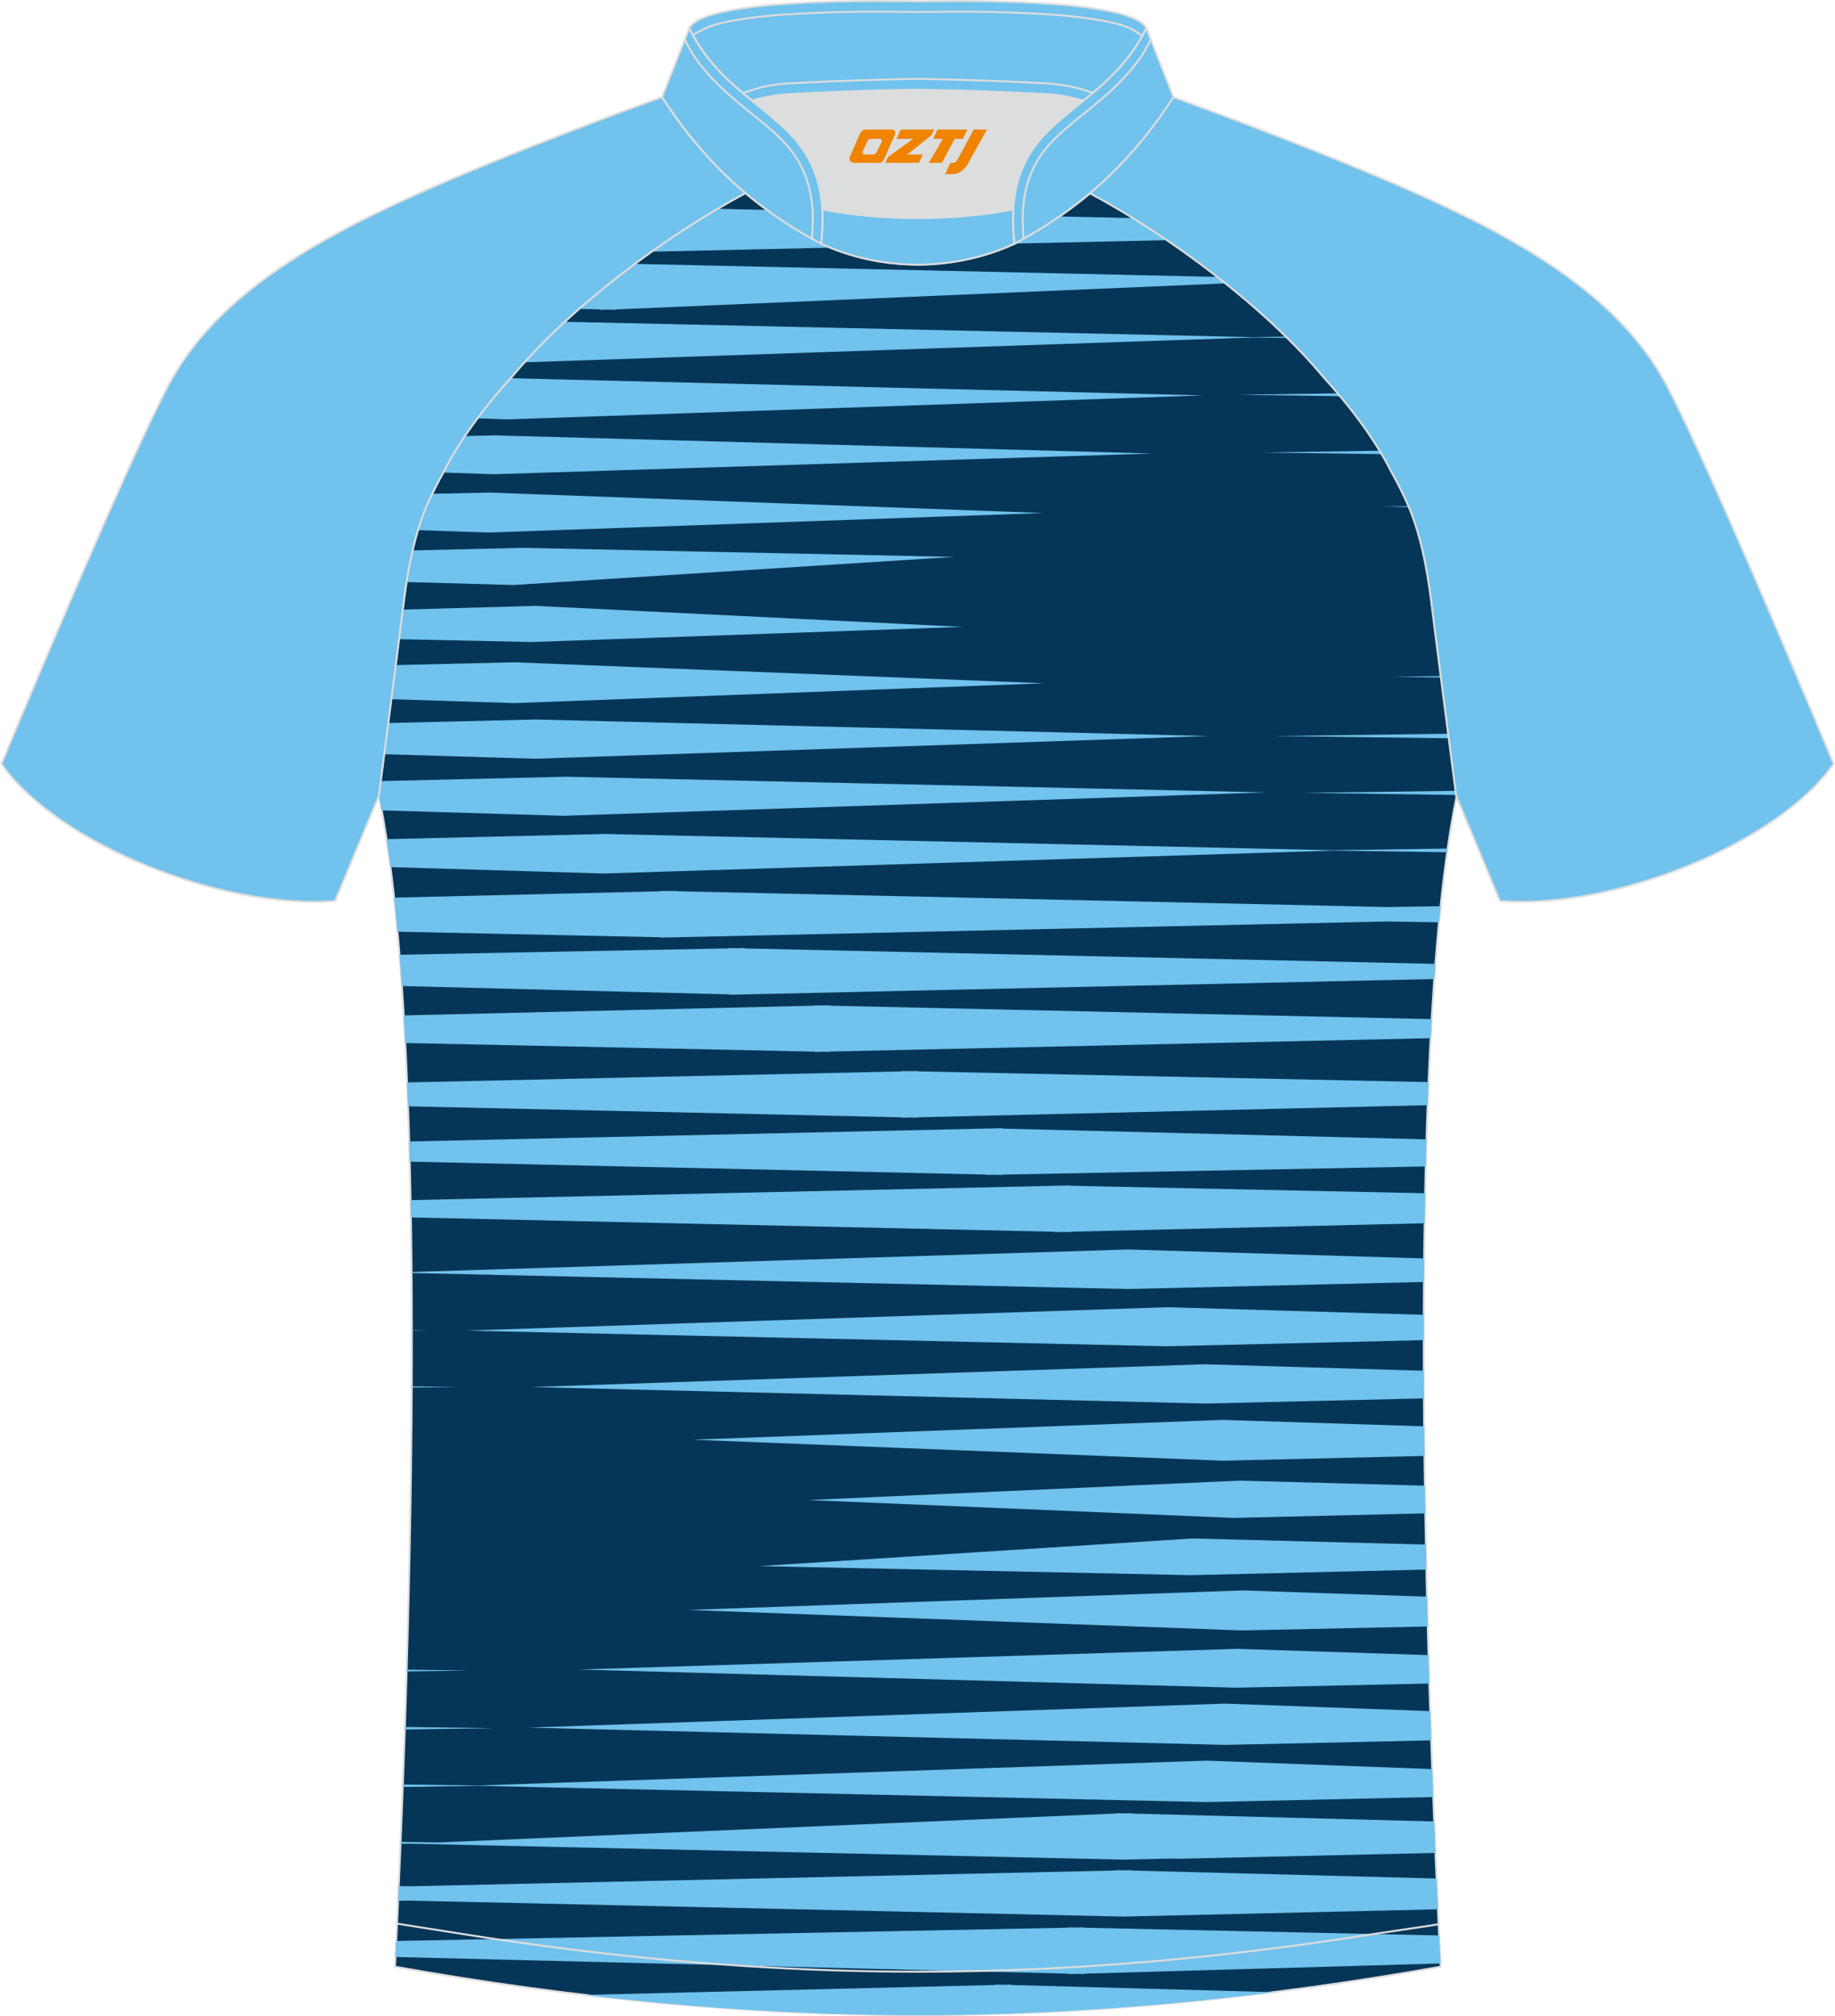 <?xml version="1.0" encoding="utf-8"?>
<!-- Generator: Adobe Illustrator 24.0.1, SVG Export Plug-In . SVG Version: 6.00 Build 0)  -->
<svg xmlns="http://www.w3.org/2000/svg" xmlns:xlink="http://www.w3.org/1999/xlink" version="1.1" id="图层_1" x="0px" y="0px" width="375.2px" height="412px" viewBox="0 0 375.12 412.06" enable-background="new 0 0 375.12 412.06" xml:space="preserve">
<g>
	
		<path fill-rule="evenodd" clip-rule="evenodd" fill="#063657" stroke="#DCDDDD" stroke-width="0.4" stroke-miterlimit="22.926" d="   M292.73,122.66c1.28,10.22,4.87,37.88,5.13,39.87c-10.9,52.78-6,185.69-3.31,239.43c-36.98,6.55-71.95,9.87-106.93,9.9   c-34.97-0.04-69.96-3.35-106.92-9.9c2.69-53.74,7.59-186.65-3.31-239.43c0.26-1.99,3.85-29.64,5.13-39.87   c0.85-6.81,2.32-14.12,4.86-19.77c1.01-2.26,2.15-4.5,3.41-6.73c3.27-6.54,8.81-13.73,13.76-19.11   c11.93-14.33,31.37-28.82,47.81-37.61c3.96,3.33,8.45,6.45,13.62,9.33l1.87,1.01c6.12,2.84,13.03,4.26,19.8,4.27   c6.76-0.02,13.68-1.44,19.8-4.27l1.87-1.01c5.16-2.88,9.64-6.01,13.61-9.33c16.44,8.78,35.88,23.27,47.81,37.61   c4.94,5.38,10.48,12.57,13.76,19.11c1.25,2.23,2.4,4.47,3.41,6.73C290.41,108.55,291.88,115.86,292.73,122.66z"/>
	<g>
		<polygon fill-rule="evenodd" clip-rule="evenodd" fill="#71C2ED" points="273.67,80.39 252.96,80.68 274.17,80.98   "/>
		<path fill-rule="evenodd" clip-rule="evenodd" fill="#71C2ED" d="M282.24,92.12l-24.16,0.36l24.58,0.34    C282.52,92.58,282.38,92.35,282.24,92.12z"/>
		<polygon fill-rule="evenodd" clip-rule="evenodd" fill="#71C2ED" points="288.15,103.46 282.49,103.54 288.23,103.64   "/>
		<polygon fill-rule="evenodd" clip-rule="evenodd" fill="#71C2ED" points="294.71,138.18 284.59,138.31 294.74,138.47   "/>
		<polygon fill-rule="evenodd" clip-rule="evenodd" fill="#71C2ED" points="296.23,149.96 260.41,150.43 296.35,150.89   "/>
		<polygon fill-rule="evenodd" clip-rule="evenodd" fill="#71C2ED" points="297.74,161.63 266.46,162.04 297.85,162.48   "/>
		<path fill-rule="evenodd" clip-rule="evenodd" fill="#71C2ED" d="M109.4,123.83l-27.13,0.76c-0.22,1.75-0.48,3.81-0.77,6.05    l27.16,0.58l88.04-3.1L109.4,123.83z"/>
		<polygon fill-rule="evenodd" clip-rule="evenodd" fill="#71C2ED" points="105.05,135.36 80.83,135.93 79.93,142.9 105.2,143.7     213.46,139.65   "/>
		<polygon fill-rule="evenodd" clip-rule="evenodd" fill="#71C2ED" points="109.6,147.06 109.6,147.05 109.5,147.06 109.4,147.05     109.4,147.06 79.3,147.77 78.47,154.15 109.39,155.07 247.1,150.43   "/>
		<path fill-rule="evenodd" clip-rule="evenodd" fill="#71C2ED" d="M115.69,158.75L115.69,158.75h-0.11h-0.09l0,0l-37.73,0.89    l-0.38,2.89c0.21,1,0.41,2.04,0.6,3.1l37.29,1.1l143.46-4.78L115.69,158.75z"/>
		<path fill-rule="evenodd" clip-rule="evenodd" fill="#71C2ED" d="M295.98,173.43l-23.76,0.34l-148.54-3.32l0,0h-0.11h-0.09l0,0    l-44.5,1.06c0.28,1.84,0.55,3.74,0.8,5.71l43.56,1.31l149.2-4.68l23.34,0.33C295.91,173.93,295.95,173.67,295.98,173.43z"/>
		<path fill-rule="evenodd" clip-rule="evenodd" fill="#71C2ED" d="M231.83,44.58l-15.21-0.34c-2.28,1.57-4.7,3.09-7.3,4.54l-1.86,1    l31.3-0.7C236.45,47.5,234.13,46,231.83,44.58L231.83,44.58z M156.77,42.9l-10.15-0.23c-4.43,2.61-8.99,5.57-13.48,8.77    l36.64-0.82c-0.65-0.26-1.29-0.54-1.93-0.84l-1.87-1.01C162.64,46.91,159.58,44.95,156.77,42.9z"/>
		<path fill-rule="evenodd" clip-rule="evenodd" fill="#71C2ED" d="M249.09,56.6l-119.38-2.67c-3.93,2.92-7.76,6.01-11.39,9.19    l4.31,0.11v0.08l1.6-0.04l1.61,0.04v-0.07l124.9-5.33C250.19,57.47,249.64,57.03,249.09,56.6z"/>
		<polygon fill-rule="evenodd" clip-rule="evenodd" fill="#71C2ED" points="152.09,39.58 152.51,39.58 152.36,39.44   "/>
		<path fill-rule="evenodd" clip-rule="evenodd" fill="#71C2ED" d="M294.54,185.21l-11.02,0.17l-145.24-3.23v-0.07l-1.61,0.04    l-1.6-0.03v0.07l-54.56,1.3c0.25,2.25,0.48,4.58,0.7,6.96l53.86,1.14v0.07l148.44-3.3l10.69,0.17    C294.31,187.38,294.42,186.28,294.54,185.21z"/>
		<path fill-rule="evenodd" clip-rule="evenodd" fill="#71C2ED" d="M293.47,197l-141.22-3.16v-0.07l-1.61,0.03l-1.59-0.03v0.06    l-67.42,1.3c0.17,2.09,0.33,4.23,0.48,6.4l66.94,1.7v0.08l144.2-3.22C293.32,199.05,293.39,198.02,293.47,197z"/>
		<path fill-rule="evenodd" clip-rule="evenodd" fill="#71C2ED" d="M292.71,208.29l-123.11-2.75v-0.08l-1.62,0.04l-1.59-0.03v0.07    l-83.9,1.99c0.11,1.86,0.21,3.74,0.31,5.64l83.59,1.76V215l1.62-0.04l1.59,0.03v-0.07l122.9-2.74    C292.56,210.88,292.63,209.58,292.71,208.29z"/>
		<path fill-rule="evenodd" clip-rule="evenodd" fill="#71C2ED" d="M263.09,68.8l-7.18,0.1l-140.53-3.14    c-2.95,2.73-5.72,5.51-8.24,8.29h0.07l149.09-5.08l7.07,0.1L263.09,68.8z"/>
		<path fill-rule="evenodd" clip-rule="evenodd" fill="#71C2ED" d="M97.54,85.5l6,0.22L246,80.81L104.32,77.3    C102.08,79.75,99.73,82.56,97.54,85.5z"/>
		<path fill-rule="evenodd" clip-rule="evenodd" fill="#71C2ED" d="M101.09,88.98l-6.12,0.13c-1.59,2.36-3.03,4.75-4.18,7.06    l-0.23,0.41l10.38,0.34l134.61-4.23L101.09,88.98z"/>
		<path fill-rule="evenodd" clip-rule="evenodd" fill="#71C2ED" d="M100.08,100.67l-11.79,0.25c-0.32,0.66-0.62,1.31-0.92,1.97    c-0.76,1.69-1.43,3.53-2.01,5.46l14.44,0.49l113.46-3.99L100.08,100.67z"/>
		<path fill-rule="evenodd" clip-rule="evenodd" fill="#71C2ED" d="M106.77,111.97l-22.49,0.53c-0.49,2.12-0.9,4.3-1.24,6.46    l21.96,0.6l89.99-5.74L106.77,111.97z"/>
		<polygon fill-rule="evenodd" clip-rule="evenodd" fill="#71C2ED" points="82.71,353.47 100.97,353.21 82.73,352.96   "/>
		<polygon fill-rule="evenodd" clip-rule="evenodd" fill="#71C2ED" points="83.08,341.61 95.85,341.42 83.09,341.24   "/>
		<polygon fill-rule="evenodd" clip-rule="evenodd" fill="#71C2ED" points="84.13,283.59 93.53,283.47 84.13,283.35   "/>
		<polygon fill-rule="evenodd" clip-rule="evenodd" fill="#71C2ED" points="84.15,271.9 87.47,271.85 84.15,271.81   "/>
		<path fill-rule="evenodd" clip-rule="evenodd" fill="#71C2ED" d="M291.31,303.64l-37.86-1.03l-88.21,3.97l86.92,3.65l39.24-0.93    C291.37,307.42,291.34,305.53,291.31,303.64z"/>
		<path fill-rule="evenodd" clip-rule="evenodd" fill="#71C2ED" d="M291.17,291.51l-41.27-1.31l-108.26,4.05l108.42,4.29l41.18-0.98    C291.21,295.55,291.19,293.53,291.17,291.51z"/>
		<path fill-rule="evenodd" clip-rule="evenodd" fill="#71C2ED" d="M291.1,280.16l-44.81-1.33l-137.72,4.65l137.5,3.37v0.01h0.11    h0.1l0,0l44.85-1.06C291.11,283.9,291.11,282.03,291.1,280.16z"/>
		<path fill-rule="evenodd" clip-rule="evenodd" fill="#71C2ED" d="M291.1,268.72l-52.44-1.55L95.2,271.95l143.04,3.2l0,0h0.11h0.09    l0,0l52.65-1.25C291.09,272.17,291.09,270.44,291.1,268.72z"/>
		<path fill-rule="evenodd" clip-rule="evenodd" fill="#71C2ED" d="M291.17,257.2l-60.58-1.83l-146.5,4.6v0.21l146.16,3.26v0.01    h0.11h0.09l0,0l60.68-1.44C291.14,260.4,291.16,258.8,291.17,257.2z"/>
		<path fill-rule="evenodd" clip-rule="evenodd" fill="#71C2ED" d="M260.38,407.16l-53.69-1.47v-0.08l-1.6,0.04l-1.6-0.04v0.08    l-84.05,2.03c23.08,2.74,45.64,4.12,68.18,4.15C211.66,411.84,235.69,410.27,260.38,407.16z"/>
		<path fill-rule="evenodd" clip-rule="evenodd" fill="#71C2ED" d="M293.7,383.93l-62.4-1.63v-0.08l-1.6,0.04l-1.6-0.04v0.07    l-144.38,3.23l-2.25-0.04l-0.13,3.01l2.38-0.04l145.99,3.26l64.28-1.49C293.89,388.2,293.8,386.1,293.7,383.93z"/>
		<path fill-rule="evenodd" clip-rule="evenodd" fill="#71C2ED" d="M293.22,372.27l-61.92-1.61v-0.08l-1.6,0.04l-1.6-0.04v0.07    l-138.45,5.91l-7.79-0.12l-0.02,0.4l1.88-0.03h-0.07h0.17h-0.11l145.99,3.26l9.4-0.22l1.98,0.04l52.4-1.19    C293.4,376.63,293.31,374.47,293.22,372.27z"/>
		<path fill-rule="evenodd" clip-rule="evenodd" fill="#71C2ED" d="M294.24,395.57l-72.62-1.58v-0.07l-1.6,0.03l-1.61-0.03v0.06    L80.95,396.7l-0.16,3.27l137.62,3.41v0.09l1.6-0.05l1.6,0.04v-0.08l72.9-2.09C294.42,399.47,294.33,397.56,294.24,395.57z"/>
		<path fill-rule="evenodd" clip-rule="evenodd" fill="#71C2ED" d="M291.38,243.88l-72.52-1.53v-0.07l-134.96,3    c0.02,1.18,0.04,2.36,0.06,3.54l131.69,2.93v0.07l1.61-0.04l1.6,0.03v-0.07l72.41-1.73C291.3,247.97,291.33,245.92,291.38,243.88z    "/>
		<path fill-rule="evenodd" clip-rule="evenodd" fill="#71C2ED" d="M291.65,232.86l-86.76-2.2v-0.08L83.61,233.3    c0.04,1.37,0.08,2.74,0.11,4.12l117.96,2.64v0.07l1.61-0.03l1.59,0.03v-0.06l86.61-1.67C291.54,236.53,291.6,234.69,291.65,232.86    z"/>
		<path fill-rule="evenodd" clip-rule="evenodd" fill="#71C2ED" d="M292.07,221.16l-104.53-2.2v-0.07l-1.62,0.04l-1.59-0.03v0.07    l-101.16,2.26c0.07,1.62,0.13,3.24,0.19,4.88l100.96,2.25v0.08l1.62-0.04l1.59,0.03v-0.07l104.34-2.48    C291.94,224.3,292,222.72,292.07,221.16z"/>
		<path fill-rule="evenodd" clip-rule="evenodd" fill="#71C2ED" d="M292.81,361.57l-46.1-1.73l-149.09,5.08l-15.31-0.22l-0.02,0.52    l15.72-0.23l148.64,3.32l46.37-1.03C292.96,365.4,292.88,363.5,292.81,361.57z"/>
		<path fill-rule="evenodd" clip-rule="evenodd" fill="#71C2ED" d="M292.41,349.72l-42.01-1.54l-142.46,4.91l142.55,3.53l42.11-0.92    C292.54,353.73,292.47,351.74,292.41,349.72z"/>
		<path fill-rule="evenodd" clip-rule="evenodd" fill="#71C2ED" d="M292.06,338.27l-39.08-1.28l-134.61,4.23l134.46,3.71l39.39-0.85    C292.18,342.15,292.12,340.22,292.06,338.27z"/>
		<path fill-rule="evenodd" clip-rule="evenodd" fill="#71C2ED" d="M291.75,326.33l-37.63-1.28l-113.46,3.99l113.19,4.19l38.06-0.81    C291.85,330.4,291.8,328.37,291.75,326.33z"/>
		<path fill-rule="evenodd" clip-rule="evenodd" fill="#71C2ED" d="M291.52,315.68l-47.72-1.25l-88.57,5.65l88.22,1.85l48.18-1.14    C291.59,319.09,291.56,317.39,291.52,315.68z"/>
	</g>
	
		<path fill-rule="evenodd" clip-rule="evenodd" fill="#71C2ED" stroke="#DCDDDD" stroke-width="0.4" stroke-miterlimit="22.926" d="   M222.74,39.46c7.1-5.98,12.52-12.61,17.07-19.63c0,0,30.76,11.04,52,20.7c21.24,9.65,39.72,20.97,48.83,38.02   c9.12,17.05,34.26,77.57,34.26,77.57c-11.61,16.55-45.46,29.86-68.23,28.02l-8.95-21.49c0,0-3.82-29.37-5.14-39.99   c-0.85-6.8-2.32-14.12-4.86-19.77c-1.01-2.26-2.16-4.5-3.41-6.73c-3.28-6.54-8.81-13.73-13.76-19.11   C258.61,62.74,239.18,48.24,222.74,39.46z"/>
	
		<path fill-rule="evenodd" clip-rule="evenodd" fill="#71C2ED" stroke="#DCDDDD" stroke-width="0.4" stroke-miterlimit="22.926" d="   M152.39,39.46c-7.1-5.98-12.52-12.61-17.07-19.63c0,0-30.76,11.04-52,20.7C62.08,50.18,43.6,61.5,34.49,78.55   c-9.12,17.04-34.26,77.57-34.26,77.57c11.61,16.55,45.46,29.86,68.23,28.02l8.95-21.49c0,0,3.82-29.37,5.14-39.99   c0.85-6.8,2.32-14.12,4.86-19.77c1.01-2.26,2.16-4.5,3.41-6.73c3.28-6.54,8.81-13.73,13.76-19.11   C116.52,62.74,135.95,48.24,152.39,39.46z"/>
	<path fill="none" stroke="#DCDDDD" stroke-width="0.4" stroke-miterlimit="22.926" stroke-dasharray="3261487.75,1630743.5" d="   M81.16,393.16c1.31,0.21,11.47,1.81,12.79,2.02c31.03,4.97,62.23,7.8,93.72,7.8c30.98,0,61.68-2.74,92.22-7.56   c1.81-0.29,12.48-1.83,14.29-2.14"/>
	<path fill-rule="evenodd" clip-rule="evenodd" fill="#DCDDDD" d="M168.09,42.8c12.07,2.36,26.98,2.36,39.06,0   c0.41-6.85,2.86-11.77,7.01-15.93c1.98-1.98,5.18-4.55,7.35-6.31c0.67-0.53,1.33-1.08,1.98-1.63c-0.29-0.07-2.98-0.9-3.28-0.97   c-1.95-0.46-3.94-0.82-5.93-0.92c-6.35-0.34-12.72-0.6-19.08-0.77c-2.52-0.07-5.07-0.15-7.59-0.15c-2.52,0-5.07,0.08-7.59,0.15   c-6.35,0.17-12.72,0.42-19.07,0.77c-1.82,0.1-3.63,0.4-5.42,0.81c-0.46,0.1-3.23,1.05-3.68,1.16c0.62,0.52,1.24,1.03,1.85,1.53   c2.45,1.94,5.16,4.11,7.38,6.33C165.23,31.03,167.68,35.96,168.09,42.8z"/>
	
		<path fill-rule="evenodd" clip-rule="evenodd" fill="#71C2ED" stroke="#DCDDDD" stroke-width="0.4" stroke-miterlimit="22.926" d="   M140.88,5.77c3.26-6.62,44.73-5.49,46.74-5.5c2.01,0,43.48-1.13,46.74,5.5c-3.37,6.86-8.16,11.02-12.82,14.79   c-2.01-0.53-4.73-1.17-7.36-1.31c-15.41-0.82-26.57-0.91-26.57-0.91s-11.15,0.08-26.57,0.91c-2.63,0.14-5.35,0.78-7.35,1.31   C149.04,16.78,144.25,12.63,140.88,5.77z"/>
	<path fill="none" stroke="#DCDDDD" stroke-width="0.4" stroke-miterlimit="22.926" stroke-dasharray="3261487.75,1630743.5" d="   M233.5,7.38c-0.36-0.32-1.95-1.41-2.72-1.71c-1.56-0.65-3.35-1.06-4.99-1.37c-4.78-0.92-9.85-1.3-14.72-1.55   c-5.16-0.27-10.34-0.37-15.52-0.37c-2.65,0-5.3,0.07-7.94,0.07s-5.29-0.07-7.94-0.07c-5.17,0-10.35,0.1-15.52,0.37   c-4.85,0.24-9.92,0.62-14.7,1.54c-1.65,0.31-3.43,0.72-4.99,1.37c-0.21,0.09-2.46,1.23-2.86,1.46"/>
	<path fill="none" stroke="#DCDDDD" stroke-width="0.4" stroke-miterlimit="22.926" d="M151.83,19.02   c0.46-0.12,3.22-1.06,3.68-1.16c1.79-0.4,3.61-0.71,5.42-0.8c6.35-0.35,12.72-0.6,19.07-0.77c2.52-0.07,5.07-0.15,7.59-0.15   c2.52,0,5.07,0.08,7.59,0.15c6.36,0.17,12.72,0.42,19.07,0.77c1.99,0.11,3.98,0.46,5.94,0.92c0.29,0.07,2.98,0.89,3.27,0.97"/>
	
		<path fill-rule="evenodd" clip-rule="evenodd" fill="#71C2ED" stroke="#DCDDDD" stroke-width="0.4" stroke-miterlimit="22.926" d="   M140.88,5.77l-5.55,14.08c7.38,11.39,17.05,21.77,32.54,29.98c1.17-10.71-1.35-17.5-6.8-22.94c-1.98-1.98-5.18-4.55-7.35-6.31   C149.06,16.8,144.26,12.64,140.88,5.77z"/>
	<path fill="none" stroke="#DCDDDD" stroke-width="0.4" stroke-miterlimit="22.926" stroke-dasharray="3261487.75,1630743.5" d="   M166,48.8c0.02-0.51,0.14-3.11,0.15-3.61c0.05-6.43-1.63-11.9-6.43-16.7c-2.2-2.2-4.79-4.22-7.19-6.16   c-4.03-3.26-7.54-6.42-10.43-10.51c-0.54-0.72-1.84-2.95-2.1-3.79"/>
	
		<path fill-rule="evenodd" clip-rule="evenodd" fill="#71C2ED" stroke="#DCDDDD" stroke-width="0.4" stroke-miterlimit="22.926" d="   M234.35,5.77l5.55,14.08c-7.39,11.39-17.05,21.77-32.54,29.98c-1.17-10.71,1.35-17.5,6.79-22.94c1.98-1.98,5.18-4.55,7.35-6.31   C226.16,16.8,230.97,12.64,234.35,5.77z"/>
	<path fill="none" stroke="#DCDDDD" stroke-width="0.4" stroke-miterlimit="22.926" stroke-dasharray="3261487.75,1630743.5" d="   M209.22,48.8c-0.02-0.51-0.14-3.11-0.15-3.61c-0.05-6.43,1.63-11.9,6.43-16.7c2.2-2.2,4.79-4.22,7.19-6.16   c4.03-3.26,7.54-6.42,10.43-10.51c0.53-0.72,1.84-2.95,2.1-3.79"/>
	
		<path fill-rule="evenodd" clip-rule="evenodd" fill="#71C2ED" stroke="#DCDDDD" stroke-width="0.4" stroke-miterlimit="22.926" d="   M167.87,49.81c0.28-2.55,0.35-4.87,0.22-7.01c12.07,2.36,26.99,2.36,39.06,0c-0.13,2.14-0.06,4.46,0.22,7.01   C195.05,55.52,180.17,55.52,167.87,49.81z"/>
	
</g>
<g>
	<path fill="#F08300" d="M199.06,26.48l-3.4,6.3c-0.2,0.3-0.5,0.5-0.8,0.5h-0.6l-1,2.3h1.2c2,0.1,3.2-1.5,3.9-3L201.76,26.48h-2.5L199.06,26.48z"/>
	<polygon fill="#F08300" points="191.86,26.48 ,197.76,26.48 ,196.86,28.38 ,195.16,28.38 ,192.56,33.28 ,189.86,33.28 ,192.76,28.38 ,190.76,28.38 ,191.66,26.48"/>
	<polygon fill="#F08300" points="185.86,31.58 ,185.36,31.58 ,185.86,31.28 ,190.46,27.58 ,190.96,26.48 ,184.16,26.48 ,183.86,27.08 ,183.26,28.38 ,186.06,28.38 ,186.66,28.38 ,181.56,32.08    ,180.96,33.28 ,187.56,33.28 ,187.86,33.28 ,188.66,31.58"/>
	<path fill="#F08300" d="M182.36,26.48H177.06C176.56,26.48,176.06,26.78,175.86,27.18L173.76,31.98C173.46,32.58,173.86,33.28,174.56,33.28h5.2c0.4,0,0.7-0.2,0.9-0.6L182.96,27.48C183.16,26.98,182.86,26.48,182.36,26.48z M180.26,28.98L179.16,31.18C178.96,31.48,178.66,31.58,178.56,31.58l-1.8,0C176.56,31.58,176.16,31.48,176.36,30.88l1-2.1c0.1-0.3,0.4-0.4,0.7-0.4h1.9   C180.16,28.38,180.36,28.68,180.26,28.98z"/>
</g>
</svg>